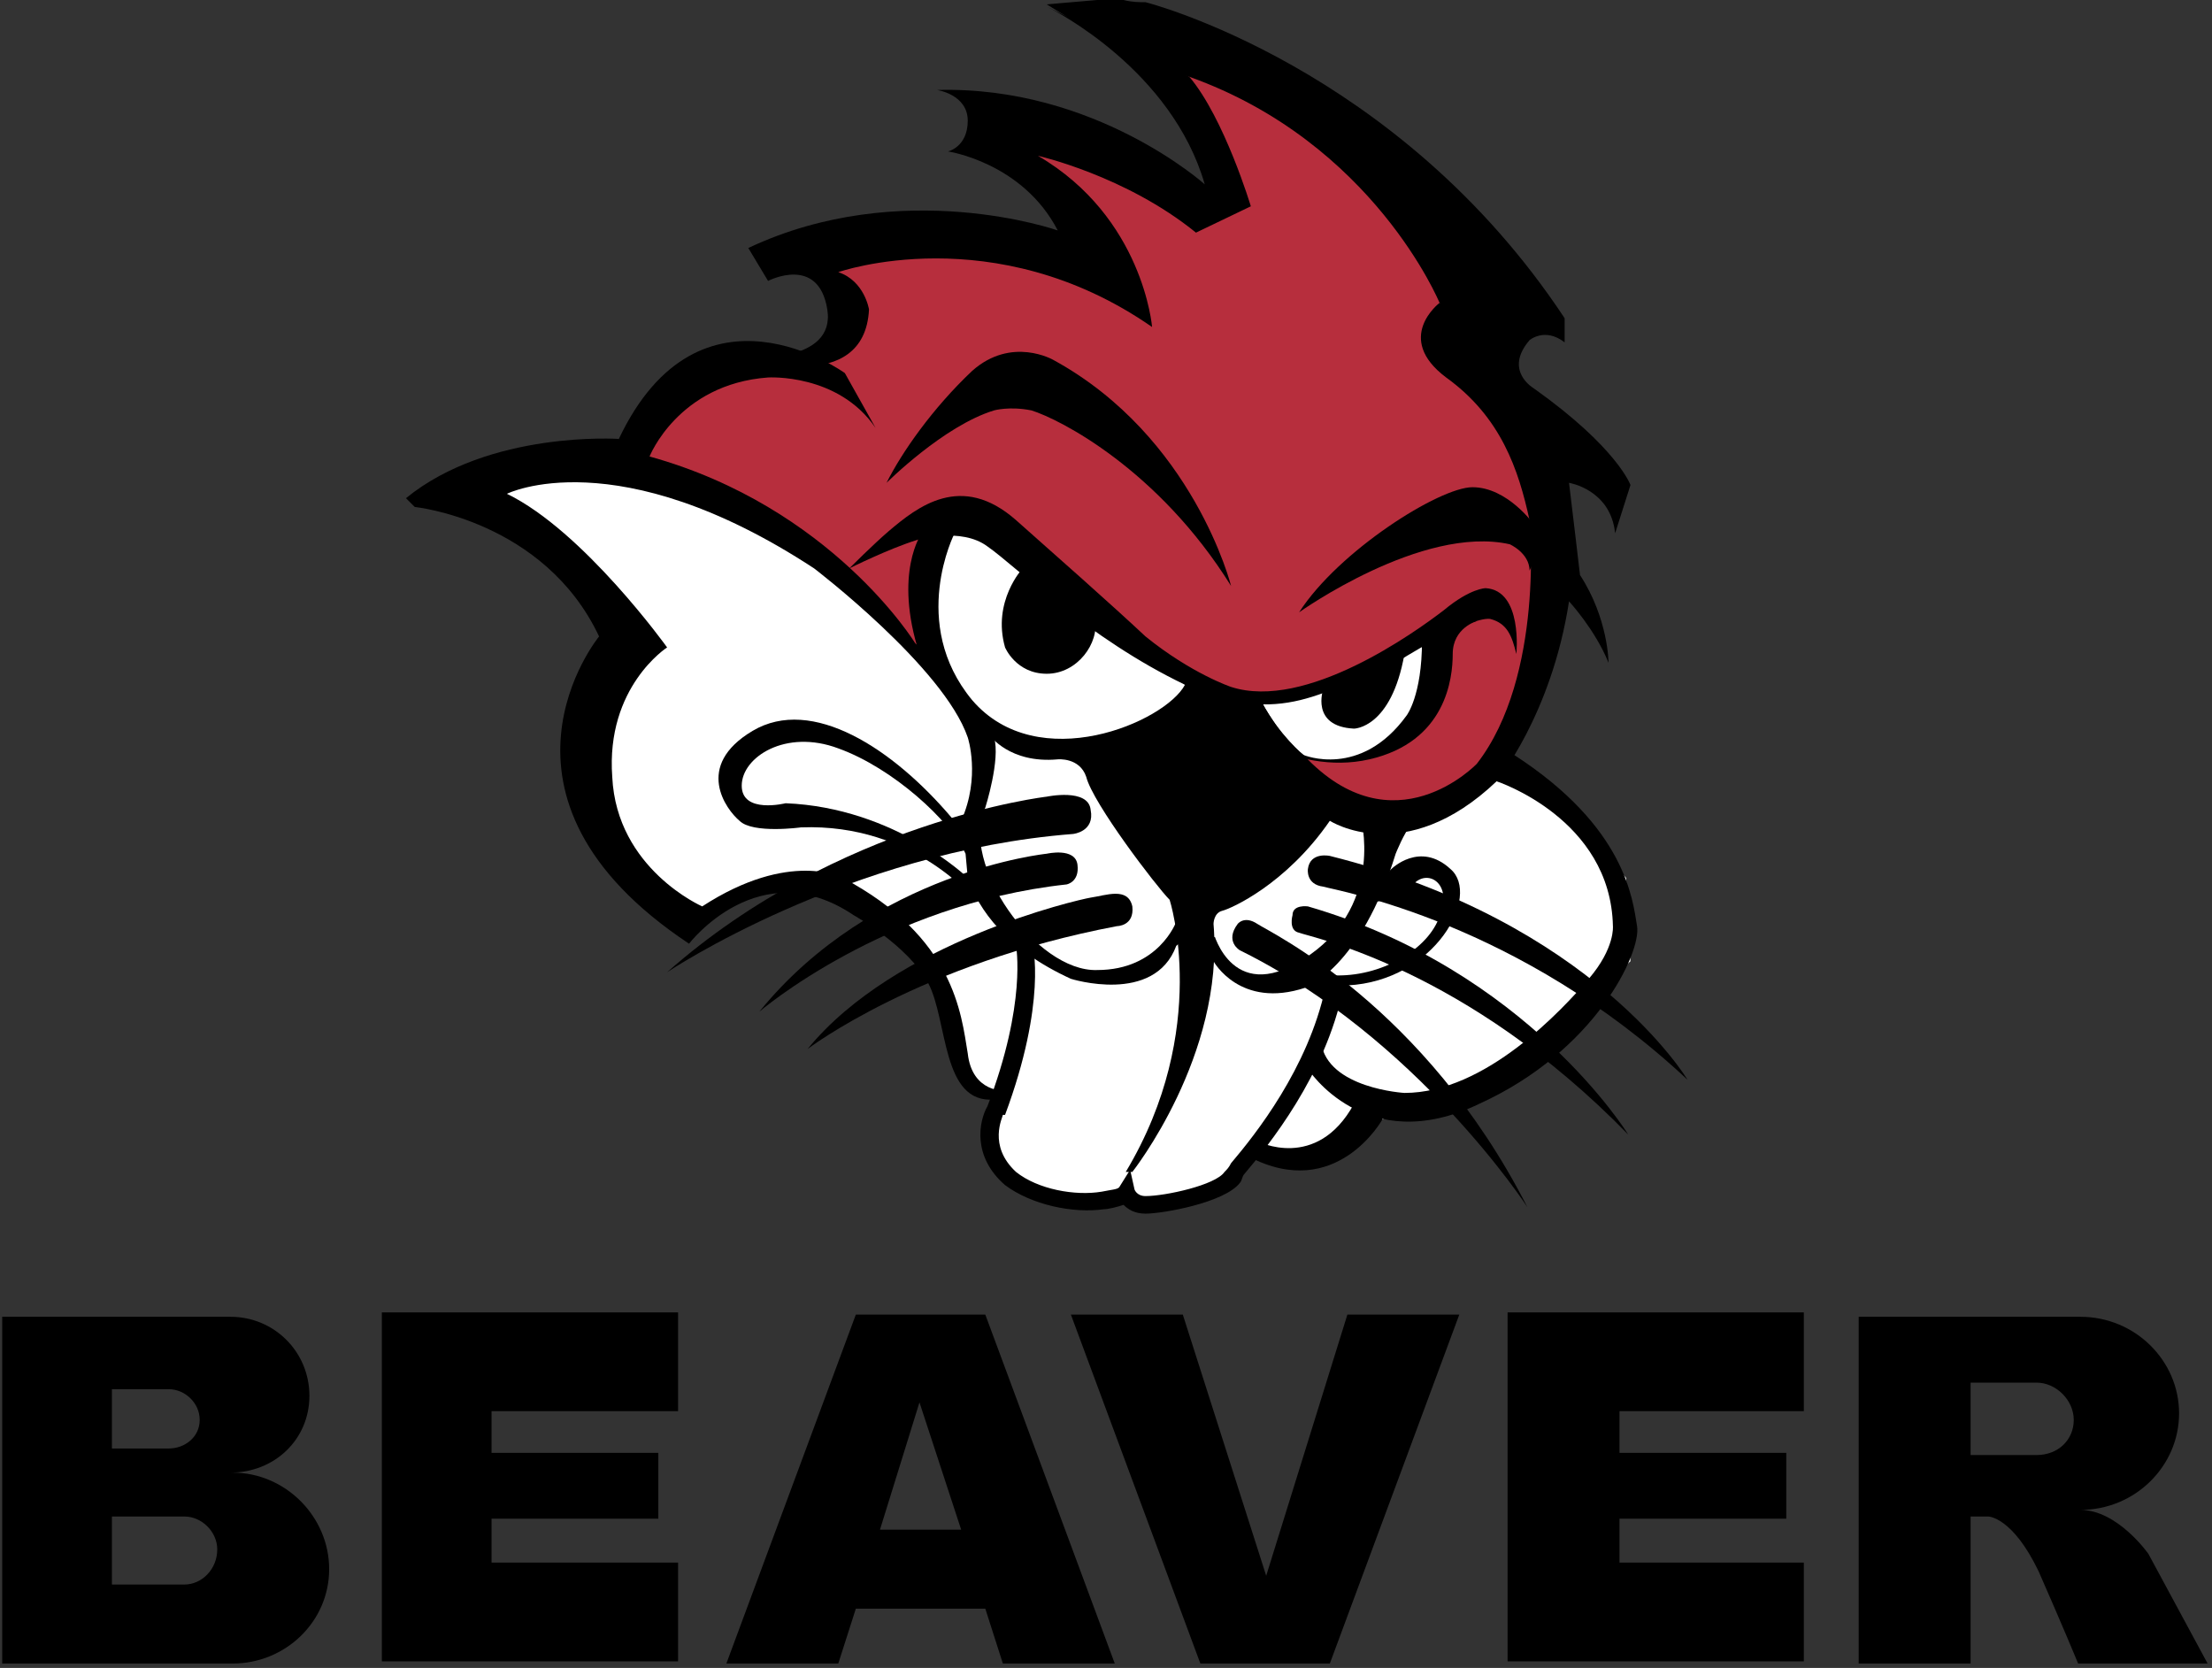 <?xml version="1.0" encoding="UTF-8"?> <svg xmlns="http://www.w3.org/2000/svg" xmlns:ooo="http://xml.openoffice.org/svg/export" xmlns:xlink="http://www.w3.org/1999/xlink" xmlns:presentation="http://sun.com/xmlns/staroffice/presentation" xmlns:smil="http://www.w3.org/2001/SMIL20/" xmlns:anim="urn:oasis:names:tc:opendocument:xmlns:animation:1.0" width="10.08mm" height="7.6mm" viewBox="11723 11742 1008 760" preserveAspectRatio="xMidYMid" fill-rule="evenodd" stroke-width="28.222" stroke-linejoin="round" xml:space="preserve"><rect x="11723" y="11742" width="1008" height="760" fill="#333333" stroke="none"/> <defs class="EmbeddedBulletChars"> <g id="bullet-char-template-57356" transform="scale(0,-0)"> <path d="M 580,1141 L 1163,571 580,0 -4,571 580,1141 Z"></path> </g> <g id="bullet-char-template-57354" transform="scale(0,-0)"> <path d="M 8,1128 L 1137,1128 1137,0 8,0 8,1128 Z"></path> </g> <g id="bullet-char-template-10146" transform="scale(0,-0)"> <path d="M 174,0 L 602,739 174,1481 1456,739 174,0 Z M 1358,739 L 309,1346 659,739 1358,739 Z"></path> </g> <g id="bullet-char-template-10132" transform="scale(0,-0)"> <path d="M 2015,739 L 1276,0 717,0 1260,543 174,543 174,936 1260,936 717,1481 1274,1481 2015,739 Z"></path> </g> <g id="bullet-char-template-10007" transform="scale(0,-0)"> <path d="M 0,-2 C -7,14 -16,27 -25,37 L 356,567 C 262,823 215,952 215,954 215,979 228,992 255,992 264,992 276,990 289,987 310,991 331,999 354,1012 L 381,999 492,748 772,1049 836,1024 860,1049 C 881,1039 901,1025 922,1006 886,937 835,863 770,784 769,783 710,716 594,584 L 774,223 C 774,196 753,168 711,139 L 727,119 C 717,90 699,76 672,76 641,76 570,178 457,381 L 164,-76 C 142,-110 111,-127 72,-127 30,-127 9,-110 8,-76 1,-67 -2,-52 -2,-32 -2,-23 -1,-13 0,-2 Z"></path> </g> <g id="bullet-char-template-10004" transform="scale(0,-0)"> <path d="M 285,-33 C 182,-33 111,30 74,156 52,228 41,333 41,471 41,549 55,616 82,672 116,743 169,778 240,778 293,778 328,747 346,684 L 369,508 C 377,444 397,411 428,410 L 1163,1116 C 1174,1127 1196,1133 1229,1133 1271,1133 1292,1118 1292,1087 L 1292,965 C 1292,929 1282,901 1262,881 L 442,47 C 390,-6 338,-33 285,-33 Z"></path> </g> <g id="bullet-char-template-9679" transform="scale(0,-0)"> <path d="M 813,0 C 632,0 489,54 383,161 276,268 223,411 223,592 223,773 276,916 383,1023 489,1130 632,1184 813,1184 992,1184 1136,1130 1245,1023 1353,916 1407,772 1407,592 1407,412 1353,268 1245,161 1136,54 992,0 813,0 Z"></path> </g> <g id="bullet-char-template-8226" transform="scale(0,-0)"> <path d="M 346,457 C 273,457 209,483 155,535 101,586 74,649 74,723 74,796 101,859 155,911 209,963 273,989 346,989 419,989 480,963 531,910 582,859 608,796 608,723 608,648 583,586 532,535 482,483 420,457 346,457 Z"></path> </g> <g id="bullet-char-template-8211" transform="scale(0,-0)"> <path d="M -4,459 L 1135,459 1135,606 -4,606 -4,459 Z"></path> </g> <g id="bullet-char-template-61548" transform="scale(0,-0)"> <path d="M 173,740 C 173,903 231,1043 346,1159 462,1274 601,1332 765,1332 928,1332 1067,1274 1183,1159 1299,1043 1357,903 1357,740 1357,577 1299,437 1183,322 1067,206 928,148 765,148 601,148 462,206 346,322 231,437 173,577 173,740 Z"></path> </g> </defs> <g class="Page"> <g class="Group"> <g class="com.sun.star.drawing.PolyPolygonShape"> <g id="id3"> <rect class="BoundingBox" stroke="none" fill="none" x="12011" y="11759" width="421" height="354"></rect> <path fill="rgb(183,46,61)" stroke="none" d="M 12015,11939 L 12012,11956 12078,11985 12110,12001 12142,12040 12145,12025 12148,11981 12173,11981 12220,12018 12258,12049 12293,12070 12332,12108 12366,12111 12394,12100 12426,12049 12430,11964 12396,11902 12389,11859 12292,11771 12249,11759 12280,11832 12262,11832 12180,11796 12195,11822 12229,11870 12165,11846 12088,11855 12110,11877 12104,11897 12091,11909 12050,11909 12015,11939 Z"></path> </g> </g> <g class="com.sun.star.drawing.PolyPolygonShape"> <g id="id4"> <rect class="BoundingBox" stroke="none" fill="none" x="11935" y="11951" width="532" height="341"></rect> <path fill="rgb(255,255,255)" stroke="none" d="M 12091,12145 L 12061,12147 12039,12164 11991,12108 12005,12025 11935,11964 12005,11951 12094,11993 12151,12052 12176,12078 12232,12086 12267,12132 12323,12108 12366,12111 12403,12090 12430,12104 12464,12142 12466,12180 12405,12234 12353,12252 12337,12259 12315,12271 12292,12269 12284,12278 12276,12284 12249,12291 12238,12288 12236,12284 12230,12288 12212,12290 12196,12286 12181,12276 12173,12267 12173,12253 12181,12239 12173,12240 12158,12227 12151,12188 12122,12155 12091,12145 Z"></path> </g> </g> <g class="com.sun.star.drawing.ClosedBezierShape"> <g id="id5"> <rect class="BoundingBox" stroke="none" fill="none" x="12318" y="12132" width="72" height="60"></rect> <path fill="rgb(0,0,0)" stroke="none" d="M 12357,12138 C 12357,12138 12370,12125 12384,12138 12398,12150 12377,12189 12337,12191 L 12319,12191 12321,12182 12338,12164 12350,12145 12357,12138 Z"></path> </g> </g> <g class="com.sun.star.drawing.ClosedBezierShape"> <g id="id6"> <rect class="BoundingBox" stroke="none" fill="none" x="12325" y="12142" width="57" height="46"></rect> <path fill="rgb(255,255,255)" stroke="none" d="M 12350,12153 C 12350,12153 12362,12150 12368,12144 12375,12138 12386,12146 12378,12162 12371,12177 12348,12189 12326,12186 L 12332,12175 12350,12153 Z"></path> </g> </g> <g class="com.sun.star.drawing.ClosedBezierShape"> <g id="id7"> <rect class="BoundingBox" stroke="none" fill="none" x="12276" y="12116" width="92" height="80"></rect> <path fill="rgb(0,0,0)" stroke="none" d="M 12276,12180 C 12276,12180 12288,12202 12318,12192 12318,12192 12343,12183 12359,12131 12359,12131 12363,12121 12366,12118 L 12335,12116 12317,12162 12276,12169 12276,12180 Z"></path> </g> </g> <g class="com.sun.star.drawing.ClosedBezierShape"> <g id="id8"> <rect class="BoundingBox" stroke="none" fill="none" x="12273" y="12108" width="73" height="80"></rect> <path fill="rgb(255,255,255)" stroke="none" d="M 12276,12167 C 12276,12167 12285,12202 12320,12177 12354,12153 12343,12114 12343,12114 L 12323,12108 12289,12127 12273,12149 12273,12162 12276,12167 Z"></path> </g> </g> <g class="com.sun.star.drawing.ClosedBezierShape"> <g id="id9"> <rect class="BoundingBox" stroke="none" fill="none" x="12284" y="12161" width="136" height="133"></rect> <path fill="rgb(0,0,0)" stroke="none" d="M 12419,12292 C 12419,12292 12369,12215 12288,12175 12288,12175 12281,12171 12287,12163 12287,12163 12290,12159 12296,12163 12302,12167 12372,12200 12419,12292 Z"></path> </g> </g> <g class="com.sun.star.drawing.ClosedBezierShape"> <g id="id10"> <rect class="BoundingBox" stroke="none" fill="none" x="12311" y="12155" width="155" height="105"></rect> <path fill="rgb(0,0,0)" stroke="none" d="M 12315,12167 C 12320,12169 12391,12183 12465,12259 12465,12259 12419,12184 12319,12155 12319,12155 12312,12154 12312,12159 12312,12159 12310,12166 12315,12167 Z"></path> </g> </g> <g class="com.sun.star.drawing.ClosedBezierShape"> <g id="id11"> <rect class="BoundingBox" stroke="none" fill="none" x="12318" y="12131" width="176" height="105"></rect> <path fill="rgb(0,0,0)" stroke="none" d="M 12319,12138 C 12319,12138 12318,12145 12326,12146 12333,12148 12415,12162 12492,12234 12492,12234 12449,12162 12329,12132 12329,12132 12320,12130 12319,12138 Z"></path> </g> </g> <g class="com.sun.star.drawing.ClosedBezierShape"> <g id="id12"> <rect class="BoundingBox" stroke="none" fill="none" x="11908" y="11942" width="361" height="302"></rect> <path fill="rgb(0,0,0)" stroke="none" d="M 12037,12172 C 12037,12172 12069,12130 12112,12159 12112,12159 12137,12173 12146,12190 12155,12207 12152,12245 12176,12243 L 12181,12239 C 12181,12239 12166,12240 12164,12222 12161,12204 12158,12169 12107,12142 12107,12142 12083,12129 12043,12155 12043,12155 12004,12138 12002,12096 11999,12055 12027,12037 12027,12037 12027,12037 11989,11984 11954,11967 11954,11967 12004,11942 12094,12001 12094,12001 12153,12046 12164,12078 12164,12078 12170,12096 12161,12116 12161,12116 12152,12161 12211,12188 12211,12188 12249,12200 12259,12173 L 12267,12166 12259,12162 C 12259,12162 12251,12184 12223,12184 12195,12185 12160,12135 12172,12110 12172,12110 12179,12088 12176,12078 12174,12068 12140,12035 12140,12035 12140,12035 12102,11973 12019,11950 L 12005,11942 C 12005,11942 11946,11938 11908,11969 L 11912,11973 C 11912,11973 11971,11979 11996,12032 11996,12032 11936,12105 12037,12172 Z"></path> </g> </g> <g class="com.sun.star.drawing.ClosedBezierShape"> <g id="id13"> <rect class="BoundingBox" stroke="none" fill="none" x="12005" y="11897" width="119" height="60"></rect> <path fill="rgb(0,0,0)" stroke="none" d="M 12108,11912 C 12108,11912 12042,11864 12005,11942 L 12012,11956 12019,11950 C 12019,11950 12032,11917 12073,11914 12073,11914 12105,11912 12122,11937 L 12108,11912 Z"></path> </g> </g> <g class="com.sun.star.drawing.ClosedBezierShape"> <g id="id14"> <rect class="BoundingBox" stroke="none" fill="none" x="12062" y="11745" width="232" height="166"></rect> <path fill="rgb(0,0,0)" stroke="none" d="M 12073,11870 C 12073,11870 12096,11858 12100,11883 12104,11908 12063,11905 12063,11905 12063,11905 12117,11923 12119,11883 12119,11883 12117,11870 12105,11866 12105,11866 12176,11841 12248,11891 12248,11891 12244,11841 12196,11813 12196,11813 12236,11822 12268,11848 L 12293,11836 C 12293,11836 12281,11796 12265,11777 L 12200,11745 C 12204,11747 12257,11774 12272,11826 12272,11826 12222,11781 12150,11783 12150,11783 12164,11785 12164,11797 12164,11809 12155,11811 12155,11811 12155,11811 12189,11816 12205,11847 12205,11847 12134,11822 12064,11855 L 12073,11870 Z"></path> </g> </g> <g class="com.sun.star.drawing.ClosedBezierShape"> <g id="id15"> <rect class="BoundingBox" stroke="none" fill="none" x="12280" y="12022" width="117" height="69"></rect> <path fill="rgb(0,0,0)" stroke="none" d="M 12396,12025 C 12396,12025 12385,12028 12385,12040 12385,12051 12382,12080 12347,12088 12312,12096 12281,12070 12281,12070 L 12292,12061 12313,12058 12348,12046 12391,12023 12396,12025 Z"></path> </g> </g> <g class="com.sun.star.drawing.ClosedBezierShape"> <g id="id16"> <rect class="BoundingBox" stroke="none" fill="none" x="12298" y="12034" width="74" height="56"></rect> <path fill="rgb(255,255,255)" stroke="none" d="M 12298,12062 C 12298,12062 12307,12079 12317,12086 12317,12086 12343,12097 12364,12068 12364,12068 12371,12059 12371,12034 L 12336,12051 12298,12062 Z"></path> </g> </g> <g class="com.sun.star.drawing.ClosedBezierShape"> <g id="id17"> <rect class="BoundingBox" stroke="none" fill="none" x="12325" y="12039" width="39" height="36"></rect> <path fill="rgb(0,0,0)" stroke="none" d="M 12326,12056 C 12326,12056 12320,12073 12340,12074 12340,12074 12357,12074 12363,12040 L 12326,12056 Z"></path> </g> </g> <g class="com.sun.star.drawing.ClosedBezierShape"> <g id="id18"> <rect class="BoundingBox" stroke="none" fill="none" x="12136" y="11880" width="332" height="398"></rect> <path fill="rgb(0,0,0)" stroke="none" d="M 12143,11985 C 12143,11985 12130,12003 12142,12040 L 12171,12074 12174,12077 C 12174,12077 12183,12090 12205,12088 12205,12088 12215,12087 12218,12096 12221,12108 12250,12146 12256,12152 12256,12152 12275,12211 12236,12276 L 12239,12276 C 12239,12276 12281,12223 12276,12163 12276,12163 12276,12158 12280,12157 12284,12156 12309,12145 12329,12116 12329,12116 12363,12138 12405,12098 12405,12098 12430,12068 12438,12016 12438,12016 12450,12029 12456,12044 12456,12044 12456,12024 12443,12004 12443,12004 12439,11970 12438,11962 12438,11962 12457,11965 12459,11985 L 12466,11963 C 12466,11963 12460,11946 12422,11919 12422,11919 12408,11911 12420,11897 12420,11897 12427,11891 12436,11898 L 12436,11887 12379,11880 C 12379,11880 12358,11896 12382,11914 12407,11932 12415,11956 12420,11979 12420,11979 12427,12050 12396,12090 12396,12090 12358,12130 12317,12086 12317,12086 12306,12077 12298,12062 L 12271,12055 12222,12025 12178,11981 12148,11981 12143,11985 Z"></path> </g> </g> <g class="com.sun.star.drawing.ClosedBezierShape"> <g id="id19"> <rect class="BoundingBox" stroke="none" fill="none" x="12200" y="11742" width="238" height="151"></rect> <path fill="rgb(0,0,0)" stroke="none" d="M 12200,11744 C 12200,11744 12211,11743 12223,11742 L 12235,11742 C 12239,11743 12242,11743 12245,11743 12245,11743 12360,11772 12436,11887 L 12402,11892 12379,11880 C 12379,11880 12349,11807 12265,11777 L 12244,11771 12200,11744 Z"></path> </g> </g> <g class="com.sun.star.drawing.ClosedBezierShape"> <g id="id20"> <rect class="BoundingBox" stroke="none" fill="none" x="12050" y="12069" width="120" height="85"></rect> <path fill="rgb(0,0,0)" stroke="none" d="M 12168,12153 C 12168,12153 12140,12117 12088,12119 12088,12119 12066,12122 12060,12116 12054,12111 12039,12091 12066,12075 12093,12059 12130,12083 12157,12115 L 12165,12131 12168,12153 Z"></path> </g> </g> <g class="com.sun.star.drawing.ClosedBezierShape"> <g id="id21"> <rect class="BoundingBox" stroke="none" fill="none" x="12061" y="12079" width="104" height="65"></rect> <path fill="rgb(255,255,255)" stroke="none" d="M 12164,12142 C 12164,12142 12131,12110 12081,12108 12081,12108 12061,12113 12061,12100 12061,12087 12081,12074 12105,12083 12130,12092 12156,12116 12163,12131 L 12164,12142 Z"></path> </g> </g> <g class="com.sun.star.drawing.ClosedBezierShape"> <g id="id22"> <rect class="BoundingBox" stroke="none" fill="none" x="12292" y="12245" width="63" height="32"></rect> <path fill="rgb(0,0,0)" stroke="none" d="M 12296,12262 C 12296,12262 12323,12276 12340,12245 L 12351,12245 12353,12252 C 12353,12252 12332,12290 12292,12269 L 12296,12262 Z"></path> </g> </g> <g class="com.sun.star.drawing.ClosedBezierShape"> <g id="id23"> <rect class="BoundingBox" stroke="none" fill="none" x="12318" y="12086" width="153" height="169"></rect> <path fill="rgb(0,0,0)" stroke="none" d="M 12319,12229 C 12319,12229 12345,12270 12397,12245 12450,12221 12471,12176 12469,12164 12467,12152 12464,12119 12413,12086 L 12403,12090 12405,12098 C 12405,12098 12457,12115 12458,12164 12458,12164 12459,12174 12447,12188 12435,12202 12400,12240 12363,12240 12363,12240 12328,12238 12325,12217 L 12319,12229 Z"></path> </g> </g> <g class="com.sun.star.drawing.ClosedBezierShape"> <g id="id24"> <rect class="BoundingBox" stroke="none" fill="none" x="12315" y="11964" width="112" height="58"></rect> <path fill="rgb(0,0,0)" stroke="none" d="M 12411,11990 C 12411,11990 12420,11994 12420,12002 L 12426,11989 12422,11981 C 12422,11981 12410,11964 12394,11964 12379,11964 12333,11993 12315,12021 12315,12021 12371,11981 12411,11990 Z"></path> </g> </g> <g class="com.sun.star.drawing.ClosedBezierShape"> <g id="id25"> <rect class="BoundingBox" stroke="none" fill="none" x="12027" y="12104" width="195" height="83"></rect> <path fill="rgb(0,0,0)" stroke="none" d="M 12212,12122 C 12212,12122 12222,12121 12220,12111 12219,12101 12200,12105 12200,12105 12200,12105 12105,12116 12027,12185 12027,12185 12109,12130 12212,12122 Z"></path> </g> </g> <g class="com.sun.star.drawing.ClosedBezierShape"> <g id="id26"> <rect class="BoundingBox" stroke="none" fill="none" x="12069" y="12130" width="147" height="75"></rect> <path fill="rgb(0,0,0)" stroke="none" d="M 12069,12203 C 12069,12203 12126,12154 12209,12145 12209,12145 12215,12144 12214,12136 12213,12128 12200,12131 12200,12131 12200,12131 12121,12139 12069,12203 Z"></path> </g> </g> <g class="com.sun.star.drawing.ClosedBezierShape"> <g id="id27"> <rect class="BoundingBox" stroke="none" fill="none" x="12091" y="12149" width="150" height="72"></rect> <path fill="rgb(0,0,0)" stroke="none" d="M 12232,12164 C 12232,12164 12240,12164 12239,12155 12237,12146 12227,12150 12220,12151 12214,12152 12131,12171 12091,12220 12091,12220 12142,12181 12232,12164 Z"></path> </g> </g> <g class="com.sun.star.drawing.ClosedBezierShape"> <g id="id28"> <rect class="BoundingBox" stroke="none" fill="none" x="12169" y="12171" width="168" height="126"></rect> <path fill="rgb(0,0,0)" stroke="none" d="M 12235,12291 C 12232,12292 12228,12293 12226,12293 12212,12295 12193,12291 12181,12282 12166,12269 12169,12253 12173,12246 12191,12199 12186,12173 12186,12173 L 12193,12171 C 12194,12172 12200,12199 12181,12250 L 12180,12250 C 12180,12251 12173,12264 12186,12276 12196,12284 12213,12287 12225,12285 12230,12284 12232,12284 12233,12283 L 12238,12275 12240,12284 C 12240,12284 12241,12287 12245,12287 12254,12287 12277,12282 12281,12276 12282,12275 12283,12274 12284,12272 12295,12259 12319,12229 12327,12192 L 12335,12193 C 12327,12232 12301,12264 12290,12277 12289,12278 12289,12280 12288,12281 12281,12290 12253,12295 12245,12295 12240,12295 12237,12293 12235,12291 Z"></path> </g> </g> <g class="com.sun.star.drawing.ClosedBezierShape"> <g id="id29"> <rect class="BoundingBox" stroke="none" fill="none" x="12127" y="11902" width="159" height="109"></rect> <path fill="rgb(0,0,0)" stroke="none" d="M 12176,11929 C 12176,11929 12183,11927 12193,11929 12206,11933 12251,11956 12284,12009 12284,12009 12267,11941 12203,11906 12203,11906 12184,11895 12166,11911 12148,11928 12134,11948 12127,11962 12127,11962 12153,11936 12176,11929 Z"></path> </g> </g> <g class="com.sun.star.drawing.ClosedBezierShape"> <g id="id30"> <rect class="BoundingBox" stroke="none" fill="none" x="12150" y="11984" width="114" height="96"></rect> <path fill="rgb(255,255,255)" stroke="none" d="M 12158,11985 C 12158,11985 12137,12026 12166,12061 12196,12096 12254,12071 12263,12054 L 12220,12018 12180,11987 12158,11985 Z"></path> </g> </g> <g class="com.sun.star.drawing.ClosedBezierShape"> <g id="id31"> <rect class="BoundingBox" stroke="none" fill="none" x="12179" y="12000" width="45" height="51"></rect> <path fill="rgb(0,0,0)" stroke="none" d="M 12189,12001 C 12189,12001 12175,12016 12181,12037 12181,12037 12186,12049 12200,12049 12214,12049 12224,12035 12222,12024 L 12189,12001 Z"></path> </g> </g> <g class="com.sun.star.drawing.ClosedBezierShape"> <g id="id32"> <rect class="BoundingBox" stroke="none" fill="none" x="12109" y="11968" width="307" height="97"></rect> <path fill="rgb(0,0,0)" stroke="none" d="M 12141,11988 C 12141,11988 12161,11982 12173,11991 12186,12000 12219,12033 12263,12054 12307,12074 12327,12056 12359,12044 12359,12044 12392,12023 12402,12024 12410,12026 12412,12032 12414,12040 12414,12040 12417,12011 12400,12010 12400,12010 12393,12010 12381,12020 12368,12030 12318,12066 12284,12055 12284,12055 12266,12049 12245,12032 12229,12017 12204,11995 12186,11979 12161,11957 12141,11973 12128,11984 12121,11990 12110,12001 12110,12001 12110,12001 12128,11992 12141,11988 Z"></path> </g> </g> </g> <g class="Group"> <g class="com.sun.star.drawing.PolyPolygonShape"> <g id="id33"> <rect class="BoundingBox" stroke="none" fill="none" x="11897" y="12339" width="137" height="162"></rect> <path fill="rgb(0,0,0)" stroke="none" d="M 11897,12499 L 11933,12499 11947,12499 12032,12499 12032,12454 11947,12454 11947,12434 12023,12434 12023,12404 11947,12404 11947,12385 12032,12385 12032,12340 11947,12340 11933,12340 11897,12340 11897,12499 Z"></path> </g> </g> <g class="com.sun.star.drawing.PolyPolygonShape"> <g id="id34"> <rect class="BoundingBox" stroke="none" fill="none" x="12410" y="12339" width="137" height="162"></rect> <path fill="rgb(0,0,0)" stroke="none" d="M 12410,12499 L 12447,12499 12461,12499 12545,12499 12545,12454 12461,12454 12461,12434 12537,12434 12537,12404 12461,12404 12461,12385 12545,12385 12545,12340 12461,12340 12447,12340 12410,12340 12410,12499 Z"></path> </g> </g> <g class="com.sun.star.drawing.ClosedBezierShape"> <g id="id35"> <rect class="BoundingBox" stroke="none" fill="none" x="11723" y="12341" width="151" height="161"></rect> <path fill="rgb(0,0,0)" stroke="none" d="M 11829,12413 L 11828,12413 C 11848,12413 11864,12398 11864,12378 11864,12358 11848,12342 11828,12342 L 11774,12342 11732,12342 11724,12342 11724,12500 11732,12500 11774,12500 11829,12500 C 11853,12500 11873,12481 11873,12457 11873,12433 11853,12413 11829,12413 Z M 11774,12375 L 11800,12375 C 11807,12375 11814,12381 11814,12389 11814,12397 11807,12402 11800,12402 L 11774,12402 11774,12375 Z M 11807,12464 L 11774,12464 11774,12433 11807,12433 C 11815,12433 11822,12440 11822,12448 11822,12457 11815,12464 11807,12464 Z"></path> </g> </g> <g class="com.sun.star.drawing.PolyPolygonShape"> <g id="id36"> <rect class="BoundingBox" stroke="none" fill="none" x="12054" y="12340" width="179" height="162"></rect> <path fill="rgb(0,0,0)" stroke="none" d="M 12180,12500 L 12231,12500 12172,12341 12155,12341 12130,12341 12113,12341 12054,12500 12105,12500 12113,12475 12172,12475 12180,12500 Z M 12124,12439 L 12142,12381 12161,12439 12124,12439 Z"></path> </g> </g> <g class="com.sun.star.drawing.PolyPolygonShape"> <g id="id37"> <rect class="BoundingBox" stroke="none" fill="none" x="12211" y="12340" width="179" height="162"></rect> <path fill="rgb(0,0,0)" stroke="none" d="M 12287,12500 L 12312,12500 12329,12500 12388,12341 12337,12341 12300,12460 12262,12341 12211,12341 12270,12500 12287,12500 Z"></path> </g> </g> <g class="com.sun.star.drawing.ClosedBezierShape"> <g id="id38"> <rect class="BoundingBox" stroke="none" fill="none" x="12570" y="12341" width="161" height="161"></rect> <path fill="rgb(0,0,0)" stroke="none" d="M 12702,12450 C 12702,12450 12688,12430 12671,12430 12696,12430 12716,12410 12716,12386 12716,12362 12696,12342 12671,12342 L 12621,12342 12601,12342 12570,12342 12570,12500 12621,12500 12621,12433 12629,12433 C 12629,12433 12640,12433 12652,12458 12663,12483 12670,12500 12670,12500 L 12729,12500 12702,12450 Z M 12651,12405 L 12621,12405 12621,12372 12651,12372 C 12660,12372 12668,12380 12668,12389 12668,12398 12661,12405 12651,12405 Z"></path> </g> </g> </g> </g> </svg> 